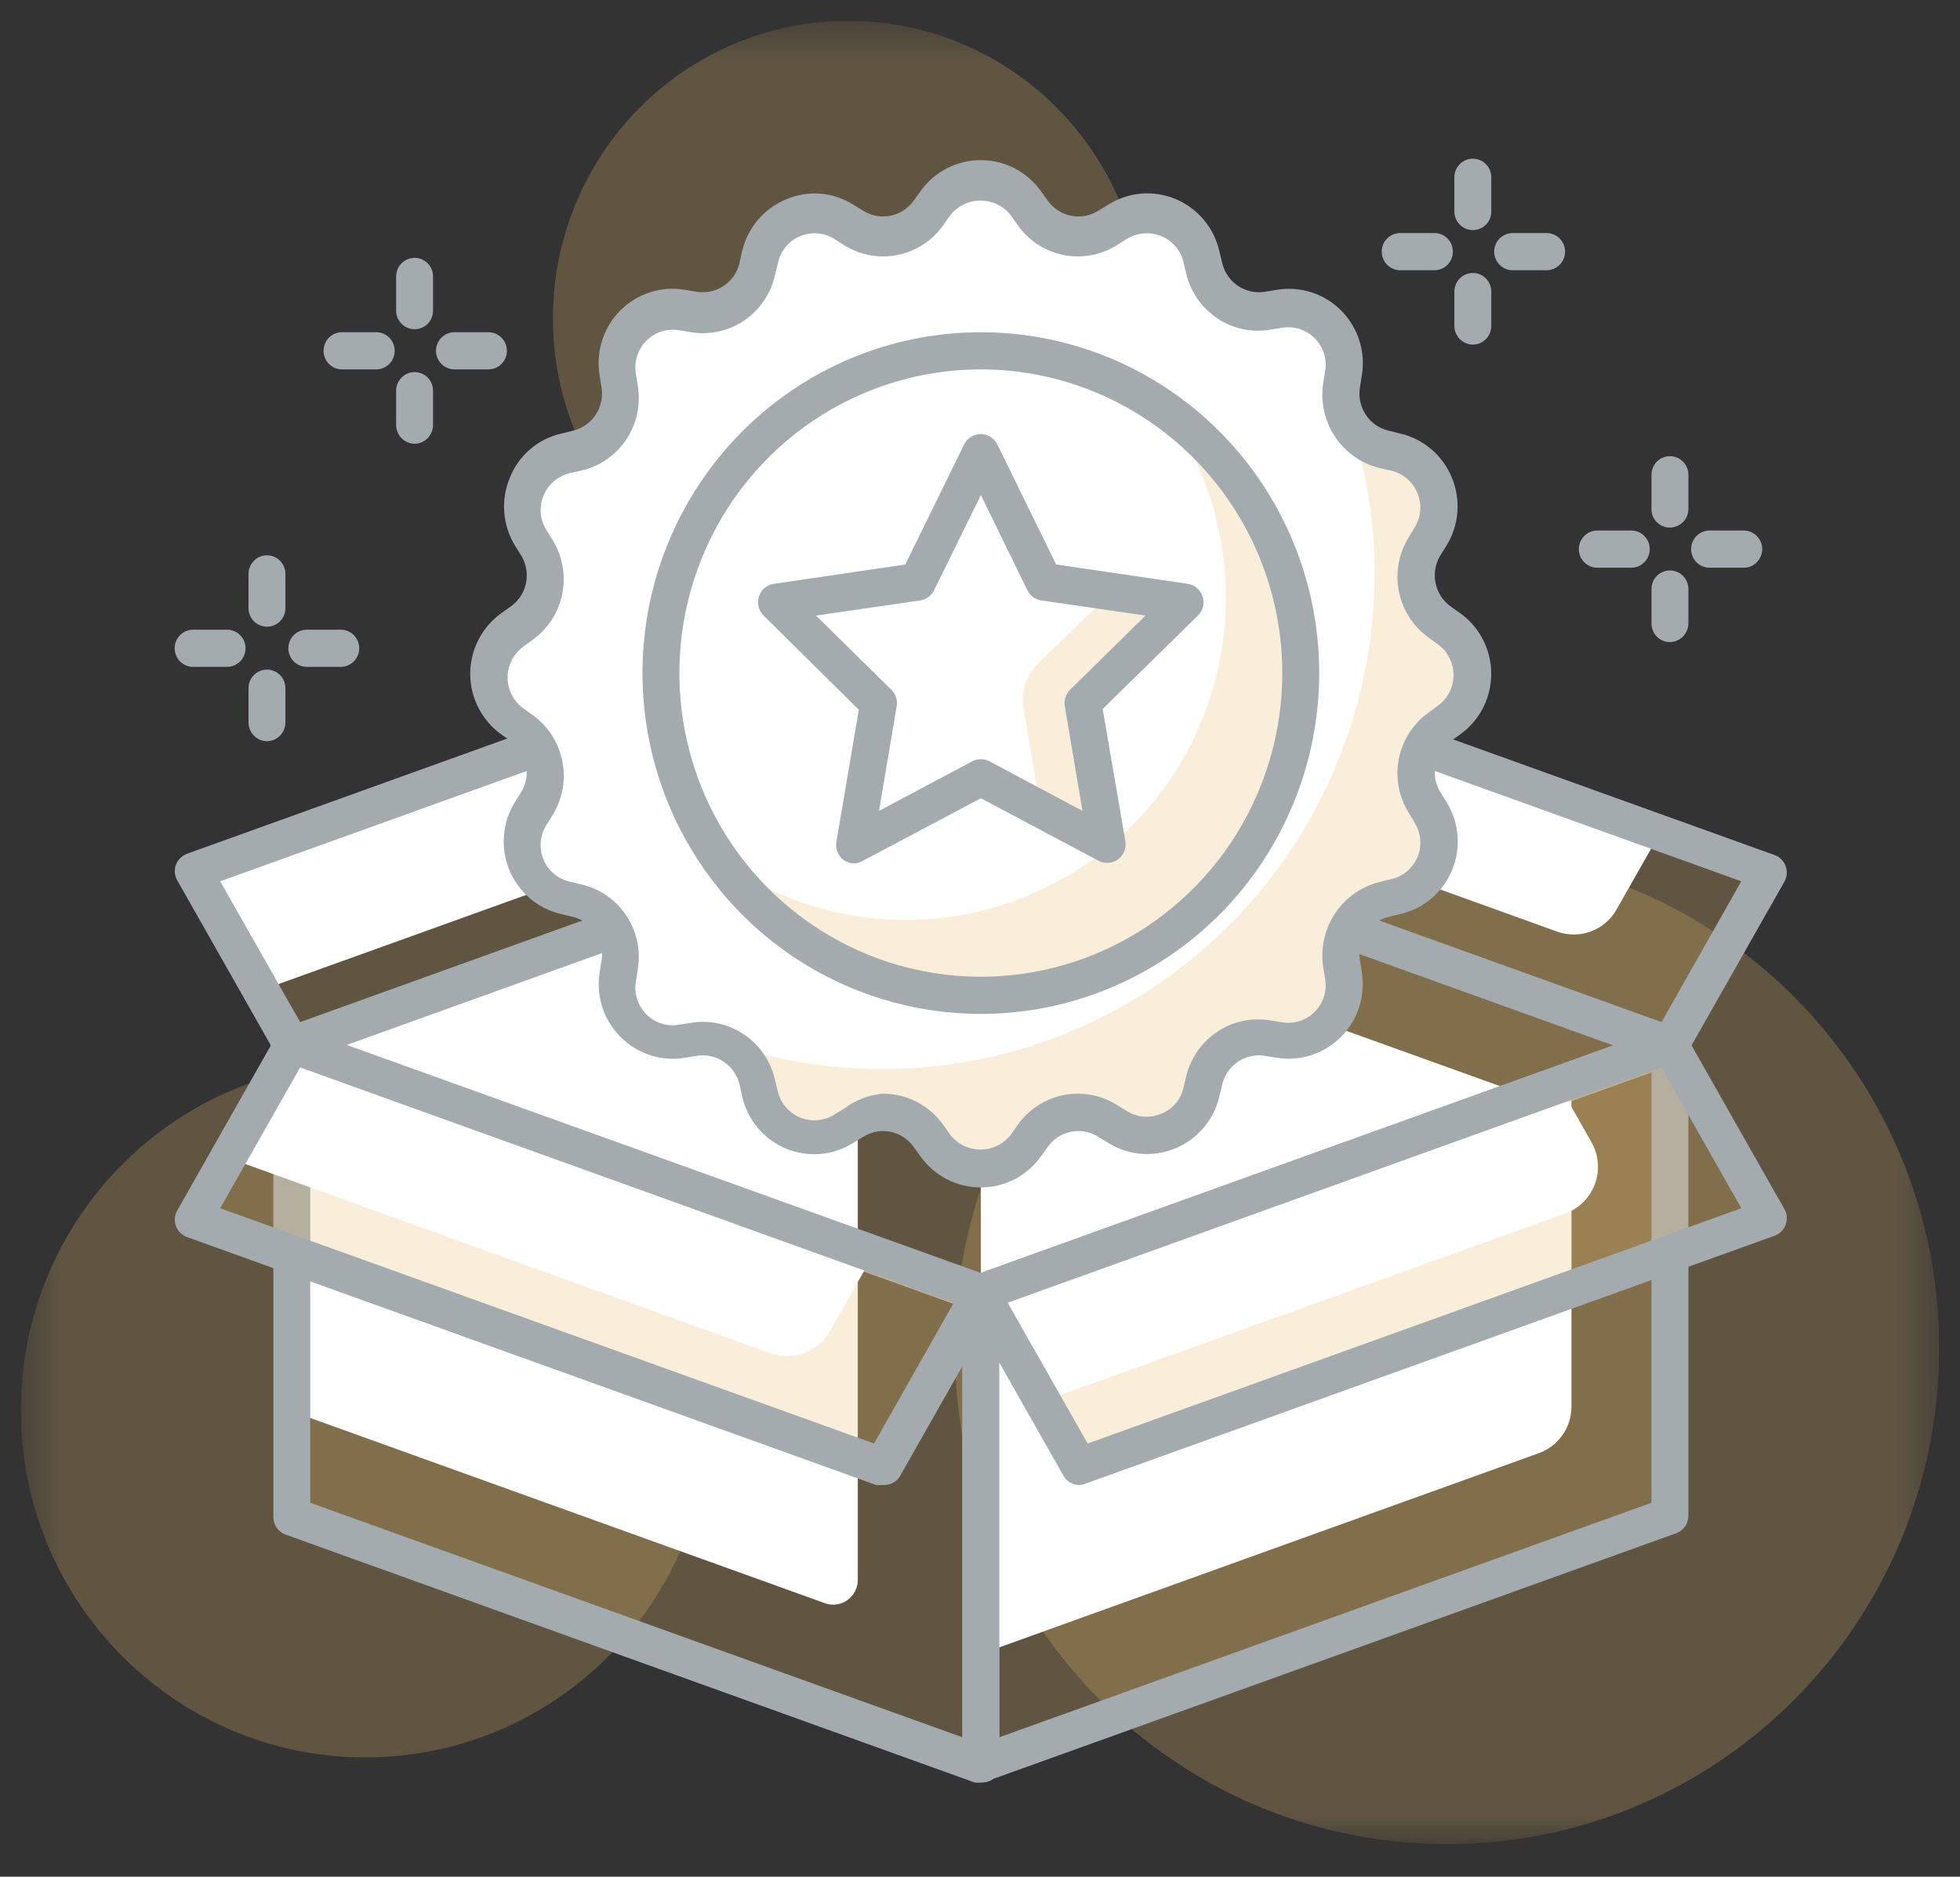 <svg width="47" height="45" viewBox="0 0 47 45" fill="none" xmlns="http://www.w3.org/2000/svg">
<rect x="0" y="0" width="47" height="45" fill="#333333" stroke="none"/>
<g clip-path="url(#clip0_11946_2479)">
<mask id="mask0_11946_2479" style="mask-type:luminance" maskUnits="userSpaceOnUse" x="0" y="0" width="47" height="45">
<path d="M46.5 0.5H0.5V44.219H46.5V0.5Z" fill="white"/>
</mask>
<g mask="url(#mask0_11946_2479)">
<path d="M8.762 42.139C13.325 42.139 17.023 38.413 17.023 33.817C17.023 29.221 13.325 25.495 8.762 25.495C4.199 25.495 0.5 29.221 0.5 33.817C0.5 38.413 4.199 42.139 8.762 42.139Z" fill="#E6BC6D" fill-opacity="0.25"/>
<path d="M20.34 14.766C24.251 14.766 27.422 11.572 27.422 7.633C27.422 3.694 24.251 0.5 20.34 0.5C16.429 0.5 13.259 3.694 13.259 7.633C13.259 11.572 16.429 14.766 20.34 14.766Z" fill="#E6BC6D" fill-opacity="0.25"/>
<path d="M34.698 44.219C41.216 44.219 46.501 38.896 46.501 32.331C46.501 25.765 41.216 20.442 34.698 20.442C28.18 20.442 22.895 25.765 22.895 32.331C22.895 38.896 28.18 44.219 34.698 44.219Z" fill="#E6BC6D" fill-opacity="0.25"/>
<path d="M40.038 25.049L23.52 19.105L6.997 25.049L23.52 30.993L40.038 25.049Z" fill="#E6BC6D" fill-opacity="0.25"/>
<path d="M20.57 20.169L6.997 25.049L20.57 29.935V20.169Z" fill="white"/>
<path d="M36.627 26.28L23.52 21.566V30.993L36.627 26.28Z" fill="white"/>
<path d="M23.521 31.445C23.47 31.454 23.418 31.454 23.367 31.445L6.844 25.501C6.759 25.47 6.686 25.413 6.635 25.339C6.583 25.264 6.555 25.176 6.555 25.085C6.555 24.993 6.582 24.904 6.634 24.829C6.686 24.753 6.759 24.695 6.844 24.663L23.367 18.719C23.464 18.683 23.571 18.683 23.668 18.719L40.192 24.663C40.278 24.695 40.352 24.752 40.405 24.827C40.458 24.903 40.486 24.993 40.487 25.085C40.487 25.177 40.458 25.266 40.405 25.341C40.352 25.415 40.278 25.471 40.192 25.501L23.668 31.445C23.619 31.454 23.57 31.454 23.521 31.445ZM8.313 25.055L23.521 30.524L38.728 25.055L23.521 19.581L8.313 25.055Z" fill="#A4ABAF"/>
<path d="M21.16 14.944L4.637 20.889L6.997 25.049L23.521 19.105L21.16 14.944Z" fill="#E6BC6D" fill-opacity="0.25"/>
<path d="M14.226 17.441L4.637 20.895L6.254 23.748L14.515 20.776C14.678 20.717 14.826 20.623 14.948 20.501C15.071 20.378 15.166 20.23 15.225 20.067C15.285 19.904 15.308 19.729 15.294 19.556C15.279 19.383 15.227 19.215 15.141 19.064L14.226 17.441Z" fill="white"/>
<path d="M6.997 25.501C6.919 25.502 6.842 25.482 6.774 25.442C6.707 25.402 6.651 25.344 6.613 25.275L4.253 21.114C4.22 21.057 4.199 20.994 4.193 20.928C4.187 20.862 4.196 20.796 4.218 20.734C4.241 20.674 4.277 20.62 4.323 20.575C4.369 20.53 4.423 20.495 4.483 20.472L21.006 14.528C21.105 14.493 21.212 14.493 21.31 14.529C21.408 14.565 21.491 14.634 21.544 14.724L23.904 18.885C23.936 18.942 23.956 19.005 23.961 19.07C23.966 19.135 23.958 19.201 23.935 19.262C23.913 19.323 23.877 19.378 23.831 19.424C23.785 19.47 23.729 19.505 23.668 19.527L7.145 25.471C7.097 25.49 7.048 25.5 6.997 25.501ZM5.28 21.132L7.198 24.508L22.871 18.867L20.959 15.491L5.28 21.132Z" fill="#A4ABAF"/>
<path d="M25.881 14.944L42.404 20.889L40.038 25.049L23.52 19.105L25.881 14.944Z" fill="#E6BC6D" fill-opacity="0.25"/>
<path d="M25.881 14.944L39.814 19.961L38.763 21.81C38.626 22.052 38.408 22.238 38.148 22.335C37.888 22.431 37.602 22.433 37.341 22.339L24.358 17.661L25.881 14.944Z" fill="white"/>
<path d="M40.044 25.501C39.993 25.509 39.941 25.509 39.89 25.501L23.367 19.557C23.307 19.534 23.253 19.499 23.207 19.454C23.161 19.409 23.125 19.355 23.101 19.295C23.079 19.233 23.071 19.167 23.077 19.101C23.083 19.035 23.104 18.972 23.137 18.915L25.497 14.754C25.549 14.664 25.631 14.595 25.728 14.559C25.825 14.524 25.931 14.523 26.028 14.558L42.552 20.502C42.613 20.524 42.668 20.559 42.715 20.605C42.761 20.651 42.797 20.706 42.819 20.767C42.841 20.829 42.85 20.894 42.845 20.959C42.84 21.024 42.82 21.087 42.788 21.144L40.427 25.305C40.385 25.367 40.327 25.418 40.26 25.452C40.194 25.487 40.119 25.503 40.044 25.501ZM24.164 18.867L39.843 24.508L41.755 21.132L26.081 15.491L24.164 18.867Z" fill="#A4ABAF"/>
<path d="M34.397 6.48H33.576C33.459 6.48 33.346 6.433 33.263 6.349C33.18 6.265 33.134 6.152 33.134 6.034C33.134 5.915 33.18 5.802 33.263 5.718C33.346 5.635 33.459 5.588 33.576 5.588H34.397C34.514 5.588 34.627 5.635 34.71 5.718C34.793 5.802 34.839 5.915 34.839 6.034C34.839 6.152 34.793 6.265 34.71 6.349C34.627 6.433 34.514 6.48 34.397 6.48Z" fill="#A4ABAF"/>
<path d="M37.087 6.48H36.273C36.155 6.48 36.043 6.433 35.96 6.349C35.877 6.265 35.83 6.152 35.83 6.034C35.83 5.915 35.877 5.802 35.96 5.718C36.043 5.635 36.155 5.588 36.273 5.588H37.087C37.204 5.588 37.317 5.635 37.4 5.718C37.483 5.802 37.53 5.915 37.53 6.034C37.53 6.152 37.483 6.265 37.4 6.349C37.317 6.433 37.204 6.48 37.087 6.48Z" fill="#A4ABAF"/>
<path d="M35.318 8.263C35.201 8.262 35.089 8.214 35.006 8.131C34.924 8.048 34.877 7.935 34.875 7.817V6.991C34.875 6.873 34.922 6.76 35.005 6.676C35.088 6.592 35.2 6.545 35.318 6.545C35.435 6.545 35.548 6.592 35.631 6.676C35.714 6.76 35.76 6.873 35.76 6.991V7.817C35.76 7.936 35.714 8.049 35.631 8.133C35.548 8.216 35.435 8.263 35.318 8.263Z" fill="#A4ABAF"/>
<path d="M35.318 5.517C35.2 5.517 35.088 5.47 35.005 5.386C34.922 5.302 34.875 5.189 34.875 5.071V4.25C34.875 4.132 34.922 4.019 35.005 3.935C35.088 3.852 35.2 3.805 35.318 3.805C35.435 3.805 35.548 3.852 35.631 3.935C35.714 4.019 35.76 4.132 35.76 4.25V5.071C35.761 5.13 35.75 5.188 35.728 5.242C35.706 5.297 35.674 5.346 35.632 5.388C35.591 5.429 35.542 5.462 35.488 5.484C35.434 5.506 35.376 5.517 35.318 5.517Z" fill="#A4ABAF"/>
<path d="M39.117 13.613H38.303C38.185 13.613 38.073 13.566 37.99 13.482C37.907 13.399 37.86 13.285 37.86 13.167C37.86 13.049 37.907 12.935 37.99 12.852C38.073 12.768 38.185 12.721 38.303 12.721H39.117C39.235 12.721 39.347 12.768 39.43 12.852C39.513 12.935 39.56 13.049 39.56 13.167C39.56 13.285 39.513 13.399 39.43 13.482C39.347 13.566 39.235 13.613 39.117 13.613Z" fill="#A4ABAF"/>
<path d="M41.815 13.613H40.994C40.877 13.613 40.764 13.566 40.681 13.482C40.599 13.399 40.552 13.285 40.552 13.167C40.552 13.049 40.599 12.935 40.681 12.852C40.764 12.768 40.877 12.721 40.994 12.721H41.815C41.932 12.721 42.045 12.768 42.127 12.852C42.21 12.935 42.257 13.049 42.257 13.167C42.257 13.285 42.21 13.399 42.127 13.482C42.045 13.566 41.932 13.613 41.815 13.613Z" fill="#A4ABAF"/>
<path d="M40.044 15.396C39.927 15.396 39.814 15.349 39.731 15.265C39.648 15.182 39.602 15.068 39.602 14.95V14.124C39.602 14.006 39.648 13.892 39.731 13.809C39.814 13.725 39.927 13.678 40.044 13.678C40.161 13.678 40.274 13.725 40.357 13.809C40.44 13.892 40.487 14.006 40.487 14.124V14.95C40.485 15.068 40.438 15.181 40.355 15.264C40.273 15.347 40.161 15.395 40.044 15.396Z" fill="#A4ABAF"/>
<path d="M40.044 12.65C39.986 12.651 39.928 12.64 39.874 12.618C39.82 12.595 39.771 12.563 39.729 12.521C39.688 12.479 39.656 12.43 39.633 12.376C39.612 12.321 39.601 12.263 39.602 12.204V11.384C39.602 11.265 39.648 11.152 39.731 11.069C39.814 10.985 39.927 10.938 40.044 10.938C40.162 10.938 40.274 10.985 40.357 11.069C40.44 11.152 40.487 11.265 40.487 11.384V12.204C40.487 12.322 40.44 12.436 40.357 12.519C40.274 12.603 40.162 12.65 40.044 12.65Z" fill="#A4ABAF"/>
<path d="M9.022 8.857H8.201C8.084 8.857 7.971 8.81 7.888 8.727C7.805 8.643 7.759 8.53 7.759 8.412C7.759 8.293 7.805 8.18 7.888 8.096C7.971 8.013 8.084 7.966 8.201 7.966H9.022C9.139 7.966 9.252 8.013 9.335 8.096C9.418 8.18 9.464 8.293 9.464 8.412C9.464 8.53 9.418 8.643 9.335 8.727C9.252 8.81 9.139 8.857 9.022 8.857Z" fill="#A4ABAF"/>
<path d="M11.712 8.857H10.898C10.78 8.857 10.668 8.81 10.585 8.727C10.502 8.643 10.455 8.53 10.455 8.412C10.455 8.293 10.502 8.18 10.585 8.096C10.668 8.013 10.78 7.966 10.898 7.966H11.712C11.829 7.966 11.942 8.013 12.025 8.096C12.108 8.18 12.155 8.293 12.155 8.412C12.155 8.53 12.108 8.643 12.025 8.727C11.942 8.81 11.829 8.857 11.712 8.857Z" fill="#A4ABAF"/>
<path d="M9.942 10.641C9.825 10.639 9.713 10.592 9.63 10.508C9.548 10.425 9.501 10.313 9.499 10.195V9.369C9.499 9.25 9.546 9.137 9.629 9.053C9.712 8.97 9.824 8.923 9.942 8.923C10.059 8.923 10.172 8.97 10.255 9.053C10.338 9.137 10.384 9.25 10.384 9.369V10.195C10.383 10.313 10.335 10.425 10.253 10.508C10.17 10.592 10.059 10.639 9.942 10.641Z" fill="#A4ABAF"/>
<path d="M9.942 7.894C9.824 7.894 9.712 7.848 9.629 7.764C9.546 7.68 9.499 7.567 9.499 7.449V6.628C9.499 6.51 9.546 6.397 9.629 6.313C9.712 6.23 9.824 6.183 9.942 6.183C10.059 6.183 10.172 6.23 10.255 6.313C10.338 6.397 10.384 6.51 10.384 6.628V7.449C10.384 7.567 10.338 7.68 10.255 7.764C10.172 7.848 10.059 7.894 9.942 7.894Z" fill="#A4ABAF"/>
<path d="M5.445 15.99H4.631C4.514 15.99 4.401 15.943 4.318 15.86C4.235 15.776 4.188 15.663 4.188 15.544C4.188 15.426 4.235 15.313 4.318 15.229C4.401 15.146 4.514 15.099 4.631 15.099H5.445C5.563 15.099 5.675 15.146 5.758 15.229C5.841 15.313 5.888 15.426 5.888 15.544C5.888 15.663 5.841 15.776 5.758 15.86C5.675 15.943 5.563 15.99 5.445 15.99Z" fill="#A4ABAF"/>
<path d="M8.171 15.99H7.357C7.239 15.99 7.127 15.943 7.044 15.86C6.961 15.776 6.914 15.663 6.914 15.544C6.914 15.426 6.961 15.313 7.044 15.229C7.127 15.146 7.239 15.099 7.357 15.099H8.171C8.288 15.099 8.401 15.146 8.484 15.229C8.567 15.313 8.614 15.426 8.614 15.544C8.614 15.663 8.567 15.776 8.484 15.86C8.401 15.943 8.288 15.99 8.171 15.99Z" fill="#A4ABAF"/>
<path d="M6.402 17.773C6.285 17.772 6.173 17.724 6.09 17.641C6.008 17.558 5.961 17.445 5.959 17.328V16.502C5.959 16.383 6.006 16.27 6.089 16.186C6.172 16.103 6.284 16.056 6.402 16.056C6.519 16.056 6.632 16.103 6.715 16.186C6.798 16.27 6.844 16.383 6.844 16.502V17.328C6.843 17.445 6.795 17.558 6.713 17.641C6.63 17.724 6.518 17.772 6.402 17.773Z" fill="#A4ABAF"/>
<path d="M6.402 15.027C6.284 15.027 6.172 14.98 6.089 14.897C6.006 14.813 5.959 14.7 5.959 14.582V13.761C5.959 13.643 6.006 13.53 6.089 13.446C6.172 13.362 6.284 13.315 6.402 13.315C6.519 13.315 6.632 13.362 6.715 13.446C6.798 13.53 6.844 13.643 6.844 13.761V14.582C6.844 14.7 6.798 14.813 6.715 14.897C6.632 14.98 6.519 15.027 6.402 15.027Z" fill="#A4ABAF"/>
<path d="M23.52 42.287L6.997 36.343V25.049L23.52 30.993V42.287Z" fill="#E6BC6D" fill-opacity="0.25"/>
<path d="M19.779 38.441L6.997 33.841V25.055L20.57 29.935V37.883C20.57 37.978 20.547 38.072 20.503 38.157C20.459 38.241 20.396 38.314 20.319 38.369C20.241 38.424 20.152 38.459 20.058 38.472C19.964 38.484 19.868 38.474 19.779 38.441Z" fill="white"/>
<path d="M23.521 42.739C23.47 42.747 23.418 42.747 23.367 42.739L6.844 36.795C6.759 36.763 6.686 36.707 6.635 36.632C6.583 36.558 6.555 36.469 6.555 36.379V25.085C6.553 25.013 6.569 24.942 6.601 24.878C6.633 24.814 6.68 24.758 6.738 24.716C6.797 24.676 6.864 24.65 6.935 24.641C7.006 24.631 7.078 24.639 7.145 24.663L23.668 30.607C23.754 30.639 23.829 30.696 23.882 30.771C23.934 30.847 23.963 30.937 23.963 31.029V42.323C23.963 42.394 23.946 42.464 23.913 42.527C23.88 42.59 23.832 42.645 23.775 42.685C23.697 42.728 23.609 42.747 23.521 42.739ZM7.44 36.034L23.078 41.657V31.314L7.44 25.685V36.034Z" fill="#A4ABAF"/>
<path d="M21.16 35.154L4.637 29.21L6.997 25.049L23.521 30.993L21.16 35.154Z" fill="#E6BC6D" fill-opacity="0.25"/>
<path d="M18.463 32.444L5.48 27.766L7.021 25.055L20.953 30.066L19.903 31.915C19.765 32.161 19.544 32.35 19.28 32.447C19.016 32.544 18.726 32.543 18.463 32.444Z" fill="white"/>
<path d="M21.16 35.606C21.109 35.614 21.057 35.614 21.006 35.606L4.483 29.662C4.423 29.639 4.369 29.604 4.323 29.559C4.277 29.514 4.241 29.46 4.218 29.4C4.196 29.338 4.187 29.272 4.193 29.206C4.199 29.14 4.22 29.077 4.253 29.02L6.613 24.859C6.665 24.769 6.747 24.7 6.844 24.664C6.941 24.629 7.047 24.628 7.145 24.663L23.668 30.607C23.729 30.63 23.784 30.666 23.829 30.712C23.875 30.758 23.911 30.814 23.933 30.875C23.961 30.933 23.976 30.997 23.976 31.062C23.976 31.127 23.961 31.191 23.933 31.249L21.573 35.41C21.528 35.477 21.466 35.53 21.393 35.565C21.32 35.599 21.24 35.614 21.16 35.606ZM5.28 28.972L20.959 34.613L22.871 31.237L7.198 25.596L5.28 28.972Z" fill="#A4ABAF"/>
<path d="M23.52 42.287L40.038 36.343V25.049L23.52 30.993V42.287Z" fill="#E6BC6D" fill-opacity="0.25"/>
<path d="M23.52 39.66L36.899 34.845C37.128 34.763 37.326 34.612 37.467 34.412C37.607 34.212 37.683 33.973 37.683 33.728V25.905L23.52 30.999V39.66Z" fill="white"/>
<path d="M23.521 42.739C23.428 42.739 23.337 42.709 23.261 42.656C23.204 42.615 23.157 42.56 23.125 42.497C23.094 42.434 23.077 42.364 23.078 42.293V30.999C23.078 30.908 23.106 30.818 23.157 30.743C23.209 30.668 23.282 30.61 23.367 30.577L39.891 24.633C39.958 24.609 40.03 24.602 40.101 24.611C40.171 24.62 40.239 24.646 40.298 24.686C40.357 24.728 40.404 24.783 40.438 24.847C40.47 24.912 40.487 24.983 40.487 25.055V36.349C40.487 36.441 40.459 36.53 40.405 36.605C40.352 36.679 40.278 36.735 40.192 36.765L23.668 42.709C23.621 42.727 23.571 42.738 23.521 42.739ZM23.963 31.314V41.657L39.602 36.034V25.685L23.963 31.314Z" fill="#A4ABAF"/>
<path d="M25.881 35.154L42.404 29.21L40.038 25.049L23.52 30.993L25.881 35.154Z" fill="#E6BC6D" fill-opacity="0.25"/>
<path d="M24.996 33.603L37.536 29.097C37.699 29.039 37.846 28.945 37.969 28.822C38.092 28.7 38.186 28.552 38.246 28.389C38.306 28.225 38.329 28.051 38.314 27.877C38.3 27.704 38.248 27.536 38.161 27.385L37.383 26.012L23.52 30.999L24.996 33.603Z" fill="white"/>
<path d="M25.881 35.606C25.803 35.607 25.726 35.587 25.658 35.547C25.591 35.507 25.535 35.449 25.498 35.38L23.137 31.219C23.104 31.163 23.083 31.101 23.077 31.036C23.071 30.971 23.079 30.906 23.102 30.845C23.126 30.784 23.161 30.729 23.207 30.683C23.253 30.637 23.307 30.601 23.367 30.577L39.891 24.633C39.989 24.598 40.096 24.598 40.194 24.634C40.292 24.67 40.375 24.739 40.428 24.829L42.788 28.99C42.821 29.047 42.84 29.11 42.846 29.175C42.851 29.24 42.842 29.306 42.819 29.367C42.797 29.428 42.761 29.483 42.715 29.529C42.669 29.575 42.613 29.61 42.552 29.632L26.029 35.576C25.982 35.595 25.932 35.605 25.881 35.606ZM24.164 31.237L26.082 34.613L41.756 28.972L39.843 25.596L24.164 31.237Z" fill="#A4ABAF"/>
<path d="M34.768 15.045L34.526 14.867C34.256 14.669 34.069 14.376 34.003 14.046C33.936 13.716 33.995 13.373 34.166 13.084L34.326 12.822C34.437 12.641 34.504 12.435 34.521 12.223C34.538 12.01 34.504 11.797 34.423 11.6C34.342 11.403 34.215 11.228 34.053 11.09C33.892 10.953 33.7 10.855 33.493 10.807L33.204 10.736C32.876 10.655 32.59 10.453 32.402 10.171C32.214 9.888 32.138 9.545 32.189 9.208L32.237 8.911C32.27 8.701 32.253 8.486 32.188 8.284C32.123 8.081 32.012 7.897 31.863 7.747C31.714 7.596 31.531 7.483 31.331 7.417C31.13 7.35 30.917 7.333 30.708 7.365L30.407 7.413C30.075 7.467 29.734 7.393 29.453 7.204C29.173 7.015 28.974 6.727 28.896 6.397L28.826 6.099C28.776 5.892 28.678 5.7 28.54 5.538C28.403 5.376 28.229 5.249 28.034 5.167C27.838 5.086 27.626 5.052 27.415 5.068C27.204 5.084 27 5.151 26.819 5.261L26.566 5.422C26.279 5.594 25.939 5.653 25.612 5.587C25.285 5.521 24.994 5.335 24.795 5.065L24.618 4.821C24.495 4.648 24.332 4.507 24.144 4.41C23.955 4.313 23.747 4.262 23.535 4.262C23.324 4.262 23.115 4.313 22.927 4.41C22.738 4.507 22.576 4.648 22.452 4.821L22.275 5.065C22.077 5.335 21.785 5.521 21.458 5.587C21.131 5.653 20.791 5.594 20.505 5.422L20.233 5.249C20.053 5.139 19.849 5.072 19.637 5.056C19.426 5.04 19.215 5.074 19.019 5.156C18.824 5.237 18.65 5.364 18.512 5.526C18.375 5.688 18.277 5.88 18.227 6.088L18.162 6.385C18.082 6.715 17.881 7.003 17.601 7.191C17.32 7.379 16.979 7.454 16.646 7.401L16.351 7.354C16.141 7.32 15.927 7.337 15.726 7.402C15.524 7.468 15.341 7.581 15.192 7.732C15.042 7.883 14.93 8.067 14.865 8.27C14.799 8.473 14.783 8.688 14.816 8.899L14.863 9.196C14.916 9.533 14.84 9.877 14.652 10.16C14.464 10.443 14.177 10.644 13.848 10.724L13.559 10.795C13.354 10.845 13.163 10.943 13.002 11.081C12.841 11.219 12.715 11.393 12.634 11.589C12.553 11.786 12.519 11.999 12.535 12.211C12.551 12.423 12.617 12.629 12.727 12.81L12.886 13.072C13.06 13.36 13.12 13.703 13.055 14.033C12.989 14.363 12.803 14.657 12.532 14.855L12.285 15.033C12.113 15.159 11.973 15.323 11.876 15.513C11.78 15.703 11.729 15.914 11.729 16.127C11.729 16.341 11.78 16.551 11.876 16.741C11.973 16.931 12.113 17.096 12.285 17.221L12.532 17.393C12.8 17.593 12.985 17.887 13.05 18.216C13.116 18.546 13.057 18.888 12.886 19.177L12.727 19.432C12.616 19.614 12.549 19.82 12.532 20.033C12.515 20.246 12.549 20.46 12.63 20.657C12.711 20.854 12.838 21.029 12.999 21.168C13.161 21.306 13.353 21.404 13.559 21.453L13.848 21.524C14.178 21.603 14.466 21.804 14.654 22.087C14.842 22.371 14.917 22.715 14.863 23.052L14.816 23.349C14.783 23.56 14.799 23.775 14.865 23.978C14.93 24.181 15.042 24.366 15.192 24.516C15.341 24.667 15.524 24.78 15.726 24.846C15.927 24.912 16.141 24.928 16.351 24.895L16.646 24.847C16.979 24.794 17.32 24.869 17.601 25.058C17.881 25.246 18.082 25.534 18.162 25.864L18.227 26.161C18.277 26.368 18.374 26.561 18.512 26.723C18.65 26.885 18.824 27.012 19.019 27.093C19.215 27.174 19.427 27.207 19.638 27.19C19.849 27.172 20.053 27.105 20.233 26.993L20.487 26.838C20.774 26.666 21.113 26.607 21.441 26.673C21.768 26.739 22.059 26.925 22.258 27.195L22.435 27.439C22.558 27.612 22.721 27.753 22.909 27.85C23.097 27.947 23.306 27.998 23.517 27.998C23.729 27.998 23.938 27.947 24.126 27.85C24.314 27.753 24.477 27.612 24.6 27.439L24.777 27.195C24.976 26.925 25.267 26.739 25.594 26.673C25.922 26.607 26.261 26.666 26.548 26.838L26.802 26.993C26.982 27.105 27.186 27.172 27.397 27.19C27.608 27.207 27.82 27.174 28.016 27.093C28.211 27.012 28.385 26.885 28.523 26.723C28.661 26.561 28.758 26.368 28.808 26.161L28.879 25.864C28.956 25.533 29.155 25.245 29.436 25.056C29.716 24.868 30.057 24.793 30.39 24.847L30.691 24.895C30.899 24.927 31.112 24.91 31.313 24.844C31.514 24.777 31.696 24.664 31.845 24.514C31.994 24.363 32.106 24.179 32.17 23.977C32.236 23.774 32.252 23.559 32.219 23.349L32.172 23.052C32.119 22.715 32.195 22.372 32.383 22.088C32.571 21.805 32.858 21.604 33.187 21.524L33.476 21.453C33.682 21.404 33.874 21.306 34.036 21.168C34.197 21.029 34.324 20.854 34.405 20.657C34.486 20.46 34.52 20.246 34.503 20.033C34.486 19.82 34.419 19.614 34.308 19.432L34.149 19.177C33.978 18.887 33.921 18.544 33.987 18.215C34.054 17.885 34.24 17.593 34.508 17.393L34.751 17.221C34.921 17.097 35.06 16.934 35.157 16.746C35.253 16.558 35.305 16.349 35.306 16.138C35.308 15.926 35.26 15.716 35.167 15.527C35.073 15.337 34.937 15.172 34.768 15.045Z" fill="white"/>
<path d="M34.768 15.045L34.526 14.867C34.256 14.669 34.07 14.376 34.003 14.046C33.936 13.716 33.995 13.373 34.166 13.084L34.326 12.822C34.437 12.641 34.504 12.435 34.521 12.223C34.538 12.01 34.504 11.797 34.423 11.6C34.342 11.403 34.215 11.228 34.053 11.09C33.892 10.953 33.7 10.855 33.494 10.807L33.205 10.736C32.88 10.656 32.597 10.46 32.408 10.183C32.774 11.336 32.962 12.539 32.962 13.749C32.962 15.619 32.524 17.461 31.685 19.128C30.845 20.795 29.627 22.238 28.129 23.342C26.632 24.446 24.897 25.178 23.066 25.48C21.235 25.782 19.358 25.644 17.59 25.079C17.868 25.267 18.066 25.553 18.145 25.881L18.209 26.179C18.259 26.386 18.357 26.579 18.494 26.741C18.632 26.903 18.806 27.029 19.002 27.111C19.198 27.192 19.41 27.225 19.621 27.208C19.832 27.19 20.036 27.123 20.216 27.011L20.47 26.856C20.756 26.684 21.096 26.625 21.423 26.691C21.75 26.757 22.041 26.943 22.24 27.213L22.417 27.457C22.541 27.63 22.703 27.771 22.892 27.868C23.08 27.965 23.288 28.016 23.5 28.016C23.712 28.016 23.92 27.965 24.108 27.868C24.297 27.771 24.459 27.63 24.583 27.457L24.76 27.213C24.959 26.943 25.25 26.757 25.577 26.691C25.904 26.625 26.244 26.684 26.53 26.856L26.784 27.011C26.964 27.123 27.168 27.19 27.379 27.208C27.59 27.225 27.802 27.192 27.998 27.111C28.194 27.029 28.368 26.903 28.506 26.741C28.643 26.579 28.741 26.386 28.79 26.179L28.861 25.881C28.939 25.551 29.138 25.263 29.418 25.074C29.698 24.886 30.039 24.811 30.372 24.865L30.673 24.913C30.881 24.945 31.095 24.928 31.296 24.861C31.496 24.795 31.678 24.682 31.827 24.532C31.976 24.381 32.088 24.197 32.153 23.994C32.218 23.792 32.234 23.577 32.201 23.367L32.154 23.07C32.102 22.733 32.177 22.389 32.365 22.106C32.553 21.823 32.84 21.622 33.169 21.542L33.458 21.471C33.665 21.422 33.856 21.324 34.018 21.186C34.179 21.047 34.306 20.872 34.387 20.675C34.468 20.477 34.502 20.264 34.485 20.051C34.468 19.838 34.402 19.632 34.29 19.45L34.131 19.194C33.961 18.905 33.903 18.562 33.97 18.233C34.036 17.903 34.222 17.61 34.491 17.411L34.733 17.239C34.908 17.117 35.052 16.954 35.152 16.765C35.252 16.576 35.306 16.366 35.31 16.151C35.313 15.937 35.266 15.725 35.172 15.532C35.078 15.34 34.939 15.173 34.768 15.045Z" fill="#E6BC6D" fill-opacity="0.25"/>
<path d="M23.521 28.473C23.238 28.474 22.96 28.407 22.708 28.278C22.457 28.149 22.239 27.961 22.075 27.73L21.898 27.486C21.765 27.306 21.571 27.182 21.353 27.138C21.135 27.094 20.909 27.134 20.718 27.248L20.464 27.403C20.224 27.554 19.953 27.646 19.671 27.67C19.39 27.694 19.106 27.649 18.845 27.541C18.584 27.432 18.353 27.262 18.17 27.044C17.988 26.827 17.86 26.569 17.796 26.291L17.732 26C17.678 25.779 17.544 25.586 17.356 25.459C17.168 25.333 16.94 25.282 16.716 25.316L16.421 25.364C16.142 25.41 15.856 25.389 15.587 25.301C15.318 25.213 15.074 25.061 14.875 24.859C14.676 24.659 14.527 24.413 14.441 24.143C14.355 23.874 14.334 23.587 14.38 23.307L14.427 23.01C14.461 22.785 14.411 22.555 14.285 22.366C14.159 22.177 13.968 22.042 13.748 21.988L13.453 21.916C13.178 21.853 12.921 21.724 12.706 21.54C12.49 21.356 12.321 21.123 12.213 20.86C12.105 20.597 12.061 20.312 12.085 20.028C12.108 19.744 12.199 19.471 12.35 19.23L12.509 18.974C12.62 18.781 12.658 18.554 12.614 18.335C12.571 18.116 12.449 17.92 12.273 17.785L12.025 17.613C11.794 17.448 11.605 17.23 11.475 16.977C11.344 16.723 11.276 16.442 11.276 16.157C11.276 15.871 11.344 15.59 11.475 15.337C11.605 15.083 11.794 14.865 12.025 14.7L12.267 14.528C12.445 14.395 12.569 14.199 12.614 13.98C12.658 13.761 12.621 13.533 12.509 13.339L12.35 13.084C12.202 12.842 12.113 12.568 12.092 12.284C12.07 12.001 12.116 11.717 12.226 11.455C12.33 11.191 12.497 10.956 12.712 10.772C12.927 10.588 13.184 10.459 13.459 10.397L13.748 10.325C13.967 10.27 14.158 10.135 14.283 9.946C14.409 9.757 14.46 9.528 14.427 9.303L14.38 9.006C14.332 8.725 14.352 8.437 14.438 8.166C14.524 7.894 14.673 7.648 14.873 7.446C15.073 7.245 15.318 7.095 15.587 7.008C15.857 6.922 16.143 6.901 16.421 6.949L16.716 6.997C16.94 7.031 17.168 6.981 17.356 6.854C17.544 6.727 17.678 6.534 17.732 6.313L17.796 6.022C17.861 5.745 17.991 5.488 18.175 5.271C18.359 5.055 18.591 4.887 18.853 4.78C19.112 4.668 19.394 4.622 19.674 4.644C19.955 4.667 20.226 4.758 20.464 4.91L20.718 5.065C20.909 5.178 21.135 5.217 21.353 5.173C21.57 5.129 21.765 5.006 21.898 4.827L22.075 4.583C22.239 4.352 22.457 4.164 22.708 4.035C22.96 3.906 23.238 3.839 23.521 3.84C23.802 3.84 24.079 3.907 24.33 4.037C24.58 4.166 24.796 4.353 24.96 4.583L25.137 4.827C25.271 5.006 25.465 5.129 25.683 5.173C25.9 5.217 26.127 5.178 26.318 5.065L26.572 4.91C26.811 4.759 27.083 4.667 27.364 4.643C27.646 4.619 27.929 4.664 28.19 4.772C28.451 4.881 28.683 5.052 28.865 5.269C29.048 5.486 29.176 5.744 29.239 6.022L29.31 6.313C29.363 6.534 29.497 6.727 29.685 6.854C29.873 6.981 30.101 7.031 30.325 6.997L30.62 6.949C30.898 6.903 31.183 6.924 31.452 7.011C31.721 7.098 31.965 7.248 32.164 7.449C32.363 7.65 32.512 7.897 32.597 8.167C32.683 8.438 32.703 8.726 32.656 9.006L32.608 9.303C32.575 9.528 32.627 9.757 32.752 9.946C32.877 10.135 33.068 10.27 33.287 10.325L33.582 10.397C33.856 10.461 34.112 10.591 34.326 10.775C34.541 10.959 34.708 11.192 34.816 11.455C34.924 11.717 34.969 12.002 34.947 12.285C34.924 12.568 34.835 12.842 34.686 13.084L34.526 13.339C34.416 13.533 34.379 13.761 34.424 13.98C34.468 14.199 34.591 14.394 34.768 14.528L35.01 14.7C35.242 14.865 35.43 15.083 35.561 15.337C35.691 15.59 35.759 15.871 35.759 16.157C35.759 16.442 35.691 16.723 35.561 16.977C35.43 17.23 35.242 17.448 35.01 17.613L34.768 17.785C34.591 17.919 34.468 18.114 34.424 18.334C34.379 18.552 34.416 18.78 34.526 18.974L34.686 19.23C34.836 19.471 34.927 19.744 34.951 20.028C34.974 20.312 34.931 20.597 34.822 20.86C34.715 21.123 34.545 21.356 34.33 21.54C34.114 21.724 33.858 21.853 33.582 21.916L33.287 21.988C33.068 22.042 32.876 22.177 32.75 22.366C32.624 22.555 32.574 22.785 32.608 23.01L32.656 23.307C32.701 23.587 32.68 23.874 32.594 24.143C32.508 24.413 32.359 24.659 32.16 24.859C31.962 25.06 31.718 25.211 31.451 25.299C31.183 25.387 30.898 25.409 30.62 25.364L30.325 25.316C30.101 25.282 29.873 25.333 29.685 25.459C29.497 25.586 29.363 25.779 29.31 26L29.239 26.291C29.175 26.568 29.046 26.825 28.863 27.041C28.68 27.257 28.449 27.426 28.189 27.534C27.928 27.643 27.645 27.689 27.364 27.666C27.083 27.643 26.811 27.553 26.572 27.403L26.318 27.248C26.127 27.134 25.9 27.094 25.682 27.138C25.464 27.182 25.27 27.306 25.137 27.486L24.96 27.73C24.796 27.96 24.58 28.147 24.33 28.277C24.079 28.406 23.802 28.473 23.521 28.473ZM21.16 26.226C21.443 26.223 21.722 26.288 21.975 26.417C22.227 26.545 22.446 26.732 22.612 26.963L22.783 27.207C22.87 27.318 22.98 27.408 23.107 27.47C23.233 27.532 23.371 27.564 23.512 27.564C23.652 27.564 23.791 27.532 23.917 27.47C24.043 27.408 24.154 27.318 24.241 27.207L24.412 26.963C24.673 26.599 25.062 26.347 25.499 26.259C25.937 26.171 26.392 26.252 26.772 26.488L27.026 26.642C27.146 26.718 27.283 26.764 27.425 26.775C27.567 26.786 27.709 26.763 27.84 26.707C27.969 26.658 28.085 26.578 28.177 26.475C28.27 26.372 28.336 26.247 28.371 26.113L28.442 25.822C28.544 25.381 28.809 24.995 29.183 24.744C29.556 24.492 30.011 24.393 30.454 24.466L30.75 24.514C30.89 24.537 31.034 24.526 31.17 24.482C31.305 24.437 31.428 24.361 31.529 24.258C31.629 24.158 31.704 24.035 31.747 23.9C31.79 23.764 31.8 23.62 31.776 23.48L31.729 23.183C31.663 22.736 31.764 22.28 32.013 21.905C32.261 21.529 32.64 21.26 33.075 21.15L33.37 21.078C33.508 21.046 33.636 20.981 33.745 20.889C33.853 20.796 33.937 20.679 33.992 20.547C34.046 20.415 34.068 20.272 34.056 20.13C34.045 19.988 33.999 19.85 33.924 19.729L33.771 19.473C33.538 19.09 33.457 18.632 33.544 18.191C33.632 17.75 33.881 17.359 34.243 17.096L34.485 16.917C34.6 16.834 34.693 16.724 34.757 16.597C34.822 16.47 34.855 16.329 34.855 16.186C34.855 16.044 34.822 15.903 34.757 15.776C34.693 15.649 34.6 15.539 34.485 15.455L34.243 15.277C33.881 15.014 33.632 14.622 33.544 14.181C33.457 13.74 33.538 13.283 33.771 12.899L33.924 12.644C34 12.522 34.045 12.384 34.056 12.242C34.068 12.099 34.045 11.955 33.989 11.823C33.935 11.691 33.851 11.574 33.743 11.481C33.635 11.388 33.508 11.322 33.37 11.288L33.081 11.223C32.644 11.115 32.263 10.847 32.013 10.471C31.763 10.095 31.662 9.638 31.729 9.19L31.776 8.893C31.8 8.753 31.79 8.609 31.747 8.473C31.704 8.337 31.629 8.214 31.529 8.114C31.428 8.012 31.305 7.935 31.17 7.891C31.034 7.846 30.89 7.835 30.75 7.859L30.454 7.906C30.011 7.98 29.556 7.881 29.183 7.629C28.809 7.377 28.544 6.992 28.442 6.551L28.371 6.254C28.334 6.12 28.267 5.997 28.175 5.894C28.083 5.79 27.968 5.71 27.84 5.659C27.709 5.607 27.567 5.585 27.426 5.597C27.284 5.608 27.148 5.652 27.026 5.725L26.772 5.885C26.392 6.12 25.937 6.202 25.499 6.114C25.062 6.025 24.673 5.774 24.412 5.41L24.241 5.166C24.154 5.055 24.043 4.965 23.917 4.903C23.791 4.841 23.652 4.809 23.512 4.809C23.371 4.809 23.233 4.841 23.107 4.903C22.98 4.965 22.87 5.055 22.783 5.166L22.612 5.41C22.35 5.774 21.962 6.025 21.524 6.114C21.087 6.202 20.632 6.12 20.251 5.885L19.998 5.725C19.874 5.649 19.735 5.605 19.591 5.595C19.447 5.586 19.303 5.611 19.171 5.669C19.039 5.728 18.923 5.817 18.833 5.93C18.742 6.043 18.68 6.177 18.652 6.319L18.581 6.61C18.479 7.051 18.215 7.437 17.841 7.689C17.467 7.94 17.012 8.039 16.569 7.966L16.274 7.918C16.134 7.896 15.991 7.907 15.856 7.951C15.721 7.995 15.599 8.071 15.499 8.171C15.399 8.272 15.323 8.396 15.28 8.531C15.236 8.667 15.225 8.811 15.247 8.952L15.294 9.25C15.369 9.697 15.271 10.157 15.021 10.534C14.771 10.912 14.388 11.18 13.949 11.282L13.654 11.348C13.516 11.382 13.388 11.448 13.28 11.541C13.173 11.634 13.088 11.751 13.034 11.883C12.979 12.015 12.956 12.158 12.967 12.301C12.978 12.444 13.024 12.582 13.099 12.703L13.258 12.959C13.491 13.343 13.571 13.801 13.483 14.242C13.394 14.683 13.143 15.074 12.78 15.336L12.538 15.515C12.425 15.599 12.333 15.709 12.269 15.836C12.206 15.963 12.172 16.104 12.172 16.246C12.172 16.388 12.206 16.528 12.269 16.655C12.333 16.782 12.425 16.892 12.538 16.977L12.786 17.155C13.148 17.419 13.398 17.81 13.485 18.251C13.573 18.692 13.492 19.15 13.258 19.533L13.099 19.788C13.024 19.91 12.979 20.047 12.967 20.189C12.955 20.332 12.978 20.475 13.032 20.607C13.086 20.739 13.171 20.856 13.279 20.948C13.387 21.041 13.516 21.105 13.654 21.138L13.949 21.209C14.388 21.312 14.771 21.579 15.021 21.957C15.271 22.335 15.369 22.794 15.294 23.242L15.247 23.539C15.225 23.68 15.236 23.824 15.28 23.96C15.323 24.096 15.399 24.219 15.499 24.32C15.599 24.421 15.721 24.497 15.856 24.541C15.991 24.585 16.134 24.596 16.274 24.573L16.569 24.526C17.012 24.452 17.467 24.551 17.841 24.803C18.215 25.055 18.479 25.44 18.581 25.881L18.652 26.172C18.686 26.311 18.752 26.439 18.845 26.548C18.937 26.656 19.053 26.74 19.184 26.795C19.315 26.849 19.457 26.872 19.599 26.861C19.74 26.85 19.877 26.805 19.998 26.731L20.251 26.577C20.517 26.375 20.834 26.254 21.166 26.226H21.16Z" fill="#A4ABAF"/>
<path d="M23.514 23.86C27.751 23.86 31.186 20.401 31.186 16.133C31.186 11.866 27.751 8.406 23.514 8.406C19.277 8.406 15.843 11.866 15.843 16.133C15.843 20.401 19.277 23.86 23.514 23.86Z" fill="white"/>
<path d="M27.982 9.862C29.03 11.351 29.521 13.165 29.369 14.983C29.216 16.802 28.429 18.507 27.147 19.797C25.866 21.087 24.172 21.879 22.367 22.032C20.561 22.185 18.761 21.689 17.283 20.633C17.929 21.55 18.765 22.314 19.735 22.872C20.704 23.43 21.782 23.768 22.894 23.863C24.006 23.957 25.126 23.807 26.174 23.421C27.223 23.035 28.175 22.423 28.964 21.628C29.754 20.834 30.361 19.875 30.745 18.819C31.129 17.763 31.279 16.636 31.186 15.515C31.092 14.395 30.757 13.309 30.204 12.332C29.65 11.356 28.892 10.513 27.982 9.862Z" fill="#E6BC6D" fill-opacity="0.25"/>
<path d="M23.52 24.312C21.916 24.312 20.347 23.833 19.012 22.935C17.678 22.037 16.638 20.76 16.024 19.267C15.41 17.773 15.249 16.13 15.562 14.544C15.875 12.959 16.648 11.503 17.783 10.36C18.918 9.217 20.363 8.438 21.937 8.123C23.511 7.808 25.143 7.969 26.626 8.588C28.108 9.207 29.375 10.254 30.267 11.598C31.159 12.942 31.635 14.523 31.635 16.139C31.633 18.306 30.778 20.384 29.256 21.917C27.735 23.449 25.672 24.311 23.52 24.312ZM23.52 8.857C22.091 8.857 20.693 9.284 19.504 10.085C18.315 10.885 17.389 12.022 16.842 13.352C16.295 14.683 16.151 16.147 16.43 17.56C16.709 18.972 17.398 20.27 18.409 21.288C19.42 22.306 20.708 23 22.11 23.281C23.512 23.562 24.966 23.417 26.287 22.866C27.608 22.315 28.737 21.382 29.531 20.184C30.325 18.987 30.749 17.579 30.749 16.139C30.748 14.208 29.986 12.357 28.63 10.992C27.275 9.627 25.437 8.859 23.52 8.857Z" fill="#A4ABAF"/>
<path d="M23.52 10.843L25.031 13.934L28.418 14.433L25.969 16.834L26.547 20.235L23.52 18.63L20.487 20.235L21.065 16.834L18.616 14.433L22.003 13.934L23.52 10.843Z" fill="white"/>
<path d="M25.97 16.84L28.419 14.463L26.649 14.201L24.878 15.925C24.742 16.06 24.64 16.226 24.581 16.409C24.523 16.593 24.509 16.787 24.542 16.977L24.955 19.42L26.554 20.264L25.97 16.84Z" fill="#E6BC6D" fill-opacity="0.25"/>
<path d="M20.487 20.704C20.395 20.703 20.304 20.674 20.228 20.621C20.161 20.571 20.11 20.503 20.08 20.425C20.049 20.348 20.041 20.263 20.057 20.181L20.594 17.019L18.31 14.76C18.251 14.701 18.21 14.628 18.19 14.547C18.17 14.466 18.173 14.381 18.198 14.302C18.224 14.223 18.271 14.152 18.334 14.098C18.398 14.045 18.476 14.01 18.558 13.999L21.709 13.535L23.119 10.658C23.156 10.583 23.213 10.519 23.284 10.475C23.355 10.431 23.437 10.408 23.521 10.409C23.603 10.409 23.684 10.433 23.754 10.477C23.823 10.521 23.88 10.584 23.916 10.658L25.326 13.535L28.483 13.999C28.565 14.011 28.641 14.046 28.703 14.1C28.766 14.153 28.812 14.223 28.838 14.302C28.864 14.381 28.867 14.466 28.848 14.547C28.828 14.628 28.785 14.702 28.726 14.76L26.442 17.001L26.985 20.163C27 20.246 26.992 20.331 26.961 20.409C26.931 20.487 26.879 20.555 26.811 20.605C26.744 20.654 26.665 20.684 26.581 20.69C26.498 20.696 26.415 20.678 26.341 20.639L23.521 19.141L20.694 20.639C20.631 20.675 20.56 20.698 20.487 20.704ZM19.567 14.76L21.378 16.543C21.429 16.593 21.467 16.655 21.489 16.724C21.51 16.792 21.515 16.865 21.502 16.935L21.078 19.444L23.314 18.255C23.378 18.223 23.449 18.206 23.521 18.206C23.592 18.206 23.663 18.223 23.727 18.255L25.958 19.444L25.533 16.935C25.521 16.865 25.526 16.792 25.548 16.724C25.57 16.656 25.607 16.594 25.657 16.543L27.468 14.76L24.966 14.397C24.896 14.386 24.829 14.358 24.772 14.316C24.715 14.273 24.668 14.218 24.636 14.153L23.521 11.871L22.399 14.153C22.367 14.218 22.321 14.273 22.263 14.316C22.206 14.358 22.139 14.386 22.069 14.397L19.567 14.76Z" fill="#A4ABAF"/>
</g>
</g>
<defs>
<clipPath id="clip0_11946_2479">
<rect width="46" height="44" fill="white" transform="translate(0.5 0.5)"/>
</clipPath>
</defs>
</svg>
